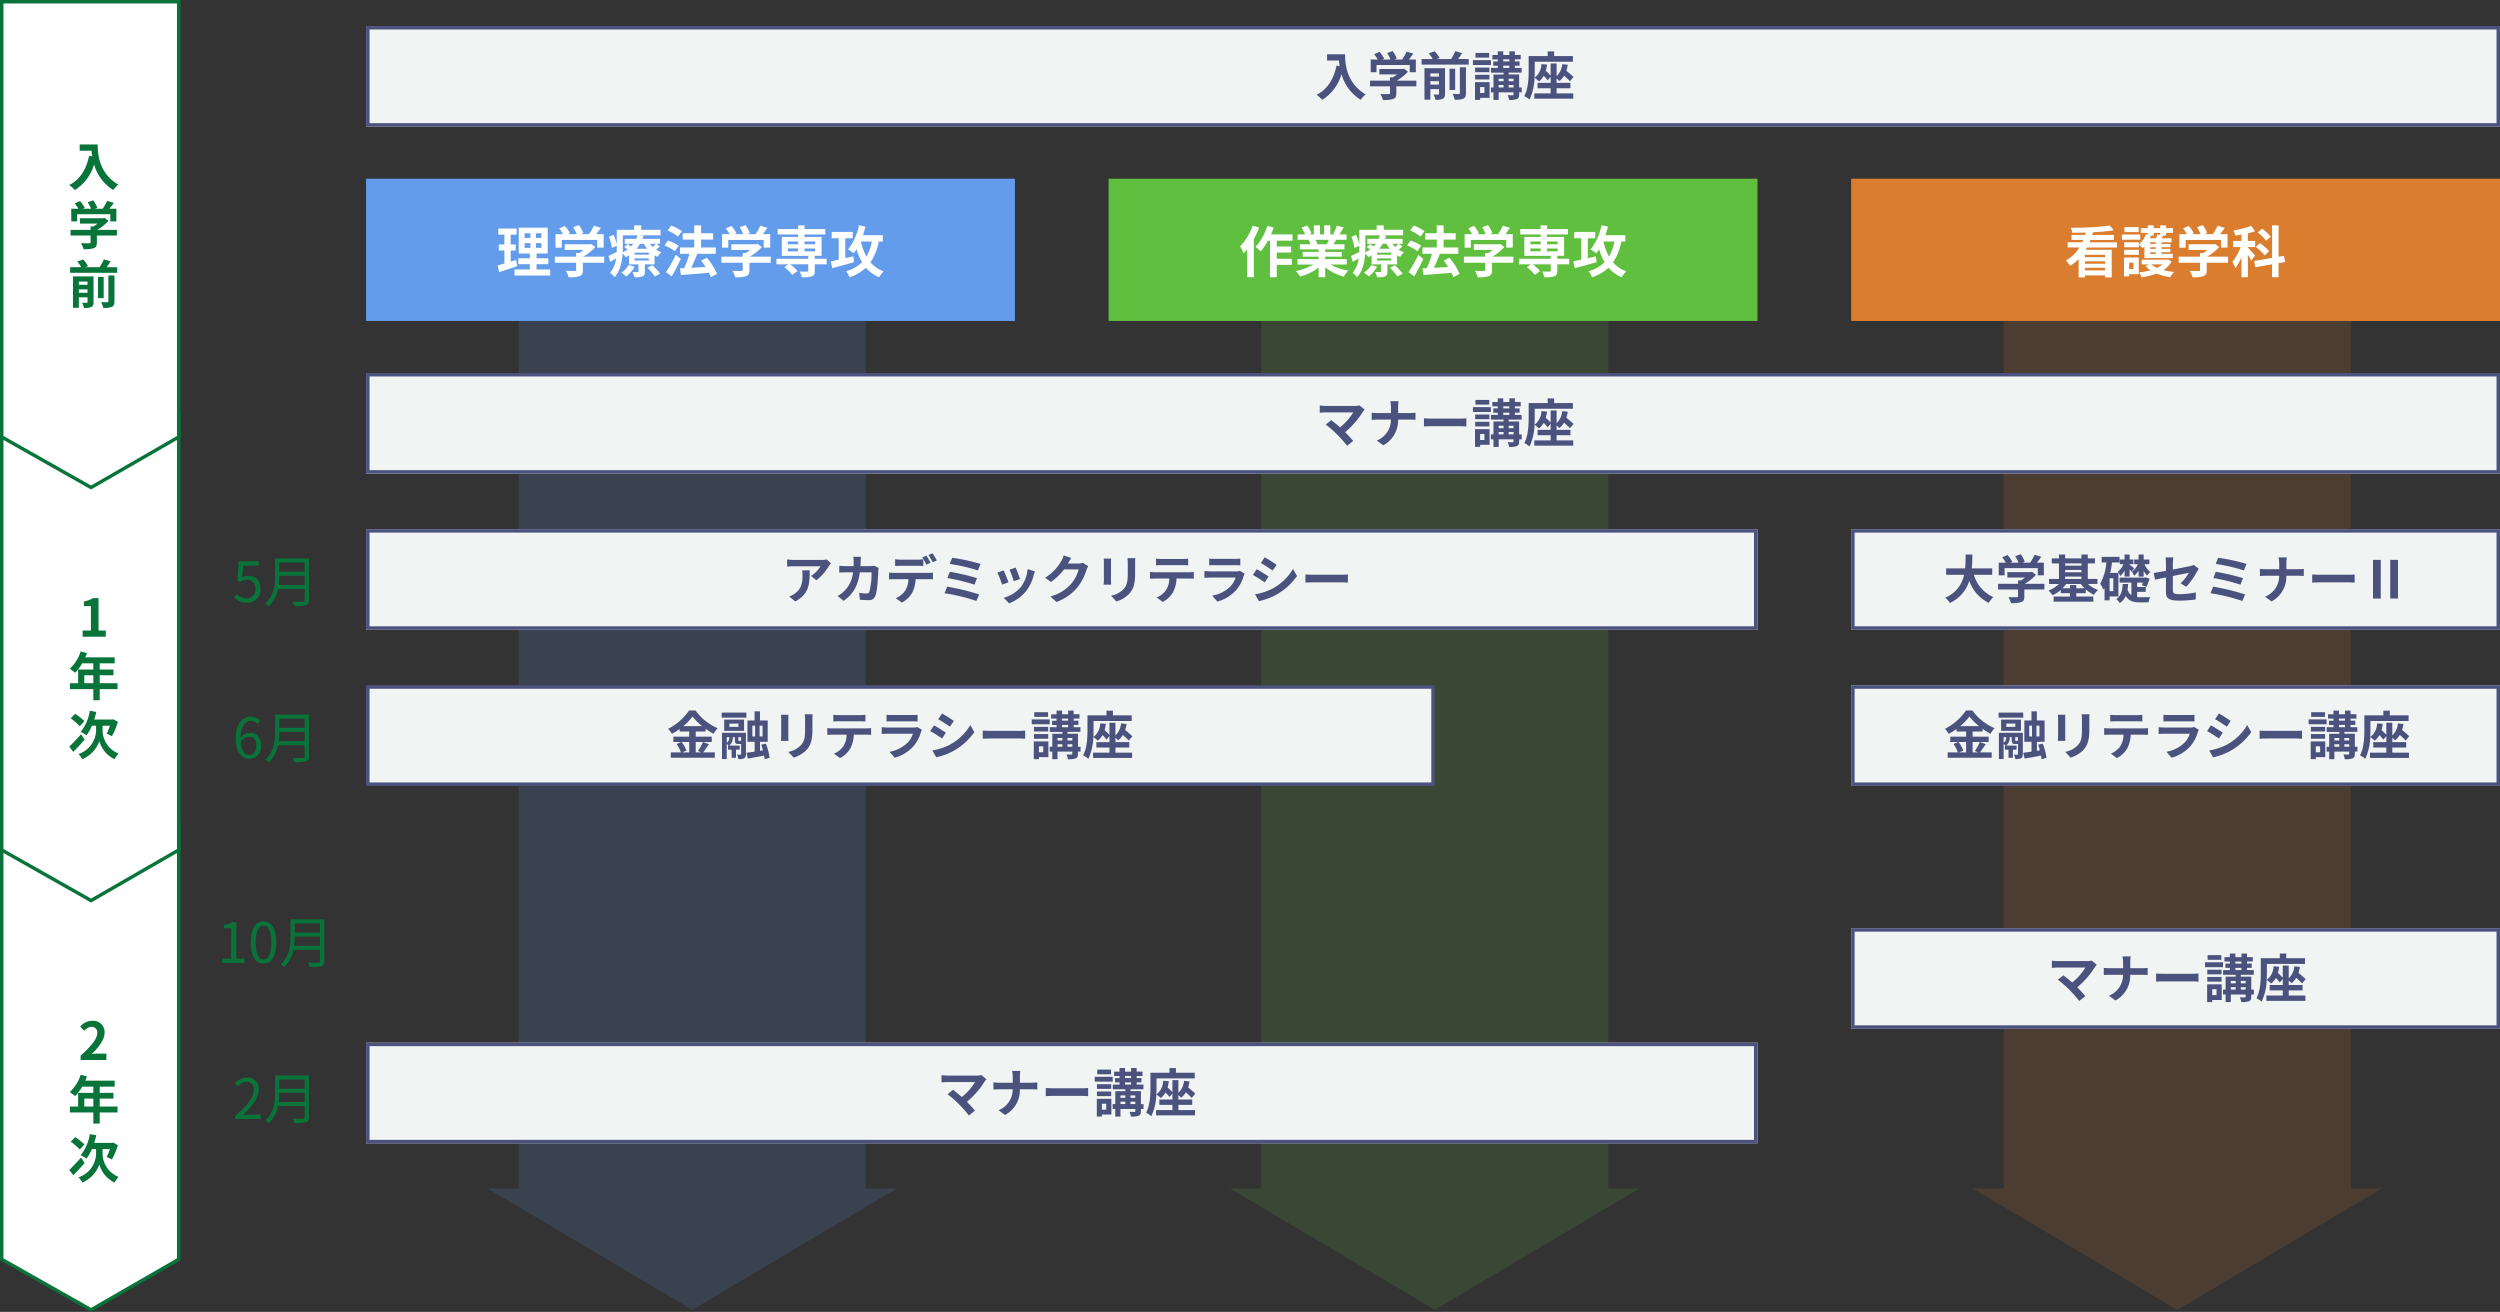 <svg xmlns="http://www.w3.org/2000/svg" width="720.5" height="378.077" viewBox="0 0 720.5 378.077">
  <rect x="0" y="0" width="720.5" height="378.077" fill="#333333" stroke="none"/>
  <g id="グループ_4972" data-name="グループ 4972" transform="translate(-839.5 -987.5)">
    <g id="グループ_3594" data-name="グループ 3594" transform="translate(6 -1)">
      <path id="パス_16023" data-name="パス 16023" d="M16253.211-6505.922v125.436l25.737,14.564,25.263-14.564v-125.436Z" transform="translate(-15419.211 7731.923)" fill="#fff" stroke="#09743a" stroke-width="1"/>
      <path id="パス_18812" data-name="パス 18812" d="M3.727,17h7.44V15.14h-2.4c-.525,0-1.26.06-1.815.12,2.025-1.98,3.69-4.14,3.69-6.15A3.256,3.256,0,0,0,7.148,5.69,4.456,4.456,0,0,0,3.622,7.37l1.2,1.2a2.9,2.9,0,0,1,2.04-1.14,1.586,1.586,0,0,1,1.665,1.8c0,1.71-1.785,3.8-4.8,6.5ZM4.8,30.4V28.12h2.6V30.4Zm9.57,0H9.24V28.12H13.2V26.455H9.24V24.67h4.305V22.945H5.07a9.576,9.576,0,0,0,.495-1.23L3.75,21.25A11.568,11.568,0,0,1,.6,26.245,13.805,13.805,0,0,1,2.145,27.4a13.48,13.48,0,0,0,2.04-2.73h3.21v1.785H3.015V30.4H.645v1.71h6.75v3.21H9.24V32.11h5.13ZM4.83,41.325a15.912,15.912,0,0,0-2.67-2.1L.87,40.53a15.8,15.8,0,0,1,2.625,2.265ZM3.855,45.12c-1.23,1.365-2.565,2.745-3.39,3.555l1.14,1.515c1.02-1,2.235-2.31,3.285-3.525Zm6.21-2.46H12.18a14.778,14.778,0,0,1-.945,2.28,14.185,14.185,0,0,1,1.515.735,21.2,21.2,0,0,0,1.725-4.125l-1.32-.765-.345.09H7.65a20.421,20.421,0,0,0,.6-2.19L6.39,38.34a12.939,12.939,0,0,1-2.64,6.09,11.447,11.447,0,0,1,1.68.975A12.442,12.442,0,0,0,6.99,42.66h1.2v1.545a7.428,7.428,0,0,1-5.055,6.6,8.29,8.29,0,0,1,1.08,1.5A8.839,8.839,0,0,0,9.135,47.1,8.234,8.234,0,0,0,13.5,52.305c.285-.465.8-1.2,1.14-1.635a7.312,7.312,0,0,1-4.575-6.48Z" transform="translate(853 1277)" fill="#09743a"/>
      <path id="パス_16022" data-name="パス 16022" d="M16253.211-6505.922v125.436l25.737,14.564,25.263-14.564v-125.436Z" transform="translate(-15419.211 7613.958)" fill="#fff" stroke="#09743a" stroke-width="1"/>
      <path id="パス_18813" data-name="パス 18813" d="M4.313,17h6.675V15.215H8.9V5.885H7.268a6.925,6.925,0,0,1-2.58.945V8.195H6.7v7.02H4.313ZM4.8,30.4V28.12h2.6V30.4Zm9.57,0H9.24V28.12H13.2V26.455H9.24V24.67h4.305V22.945H5.07a9.576,9.576,0,0,0,.495-1.23L3.75,21.25A11.568,11.568,0,0,1,.6,26.245,13.805,13.805,0,0,1,2.145,27.4a13.48,13.48,0,0,0,2.04-2.73h3.21v1.785H3.015V30.4H.645v1.71h6.75v3.21H9.24V32.11h5.13ZM4.83,41.325a15.912,15.912,0,0,0-2.67-2.1L.87,40.53a15.8,15.8,0,0,1,2.625,2.265ZM3.855,45.12c-1.23,1.365-2.565,2.745-3.39,3.555l1.14,1.515c1.02-1,2.235-2.31,3.285-3.525Zm6.21-2.46H12.18a14.778,14.778,0,0,1-.945,2.28,14.185,14.185,0,0,1,1.515.735,21.2,21.2,0,0,0,1.725-4.125l-1.32-.765-.345.09H7.65a20.421,20.421,0,0,0,.6-2.19L6.39,38.34a12.939,12.939,0,0,1-2.64,6.09,11.447,11.447,0,0,1,1.68.975A12.442,12.442,0,0,0,6.99,42.66h1.2v1.545a7.428,7.428,0,0,1-5.055,6.6,8.29,8.29,0,0,1,1.08,1.5A8.839,8.839,0,0,0,9.135,47.1,8.234,8.234,0,0,0,13.5,52.305c.285-.465.8-1.2,1.14-1.635a7.312,7.312,0,0,1-4.575-6.48Z" transform="translate(853 1155)" fill="#09743a"/>
      <path id="パス_16021" data-name="パス 16021" d="M16253.211-6505.922v125.436l25.737,14.564,25.263-14.564v-125.436Z" transform="translate(-15419.211 7494.922)" fill="#fff" stroke="#09743a" stroke-width="1"/>
      <path id="パス_18814" data-name="パス 18814" d="M3.465,5.135V6.95h3.42c.045.51.105,1.05.21,1.62L6.18,8.4C5.355,12.35,3.57,15.245.45,16.82a14.247,14.247,0,0,1,1.635,1.455,12.98,12.98,0,0,0,5.535-7.41,12.674,12.674,0,0,0,5.52,7.4,9.6,9.6,0,0,1,1.44-1.56C9.06,13.445,8.655,7.97,8.655,5.135Zm-.75,20.1h9.57v2.07H14.04V23.665H12.045c.4-.525.855-1.125,1.26-1.695l-1.935-.585a12.539,12.539,0,0,1-1.29,2.28H7.815l.72-.285a8.8,8.8,0,0,0-1.17-2.16l-1.575.57a10.467,10.467,0,0,1,.945,1.875H4.38l.54-.255a8.175,8.175,0,0,0-1.365-1.965L2.04,22.12a12.618,12.618,0,0,1,1.035,1.545H1.035V27.31h1.68ZM14.19,29.755H8.52a14.528,14.528,0,0,0,3.255-2.58l-1.125-.87-.39.09H3.525V27.94H8.61a10.147,10.147,0,0,1-1.155.825H6.6v.99H.84V31.39H6.6v1.95c0,.21-.075.27-.39.27s-1.41.015-2.37-.03a7.963,7.963,0,0,1,.735,1.74,9.094,9.094,0,0,0,2.91-.285c.735-.255.93-.72.93-1.65V31.39H14.19ZM3.225,47.88V46.9h2.5v.975Zm2.5-3.225v.93h-2.5v-.93Zm1.725-1.5H1.53v9.06h1.7v-3.03h2.5V50.52c0,.18-.06.24-.24.24-.2.015-.8.015-1.35-.015a6.169,6.169,0,0,1,.57,1.515A4.7,4.7,0,0,0,6.8,51.975c.51-.255.66-.675.66-1.44ZM11.73,50.31c0,.21-.075.27-.315.27-.255.015-1.035.015-1.8-.015a6.255,6.255,0,0,1,.645,1.68,5.886,5.886,0,0,0,2.46-.3c.6-.285.765-.72.765-1.6V42.885H11.73Zm-1.35-7.005H8.745v6.12H10.38Zm.855-2.79c.375-.525.78-1.11,1.14-1.695l-1.935-.57a16.816,16.816,0,0,1-1.23,2.265H5.04l.825-.285A8.288,8.288,0,0,0,4.47,38.28l-1.7.585A10.059,10.059,0,0,1,3.9,40.515H.7v1.6H14.28v-1.6Z" transform="translate(853 1025)" fill="#09743a"/>
    </g>
    <g id="グループ_3595" data-name="グループ 3595" transform="translate(-364 614)">
      <rect id="長方形_2503" data-name="長方形 2503" width="100" height="253" transform="translate(1781 463)" fill="#db7d2e" opacity="0.15"/>
      <path id="多角形_4" data-name="多角形 4" d="M59,0l59,35H0Z" transform="translate(1890 751.001) rotate(180)" fill="#db7d2e" opacity="0.15"/>
    </g>
    <g id="グループ_3597" data-name="グループ 3597" transform="translate(-362 614)">
      <rect id="長方形_2503-2" data-name="長方形 2503" width="100" height="253" transform="translate(1351 463)" fill="#629ceb" opacity="0.15"/>
      <path id="多角形_4-2" data-name="多角形 4" d="M59,0l59,35H0Z" transform="translate(1460 751.001) rotate(180)" fill="#629ceb" opacity="0.15"/>
    </g>
    <g id="グループ_3596" data-name="グループ 3596" transform="translate(-353 614)">
      <rect id="長方形_2503-3" data-name="長方形 2503" width="100" height="253" transform="translate(1556 463)" fill="#61bf3f" opacity="0.15"/>
      <path id="多角形_4-3" data-name="多角形 4" d="M59,0l59,35H0Z" transform="translate(1665 751.001) rotate(180)" fill="#61bf3f" opacity="0.15"/>
    </g>
    <g id="グループ_3599" data-name="グループ 3599" transform="translate(-358 531)">
      <rect id="長方形_2500" data-name="長方形 2500" width="187" height="41" transform="translate(1303 508)" fill="#629ceb"/>
      <path id="パス_18804" data-name="パス 18804" d="M43.244,15.4c-.512.176-1.04.336-1.568.5V12.7h1.44V10.952h-1.44V8.136h1.712V6.36h-5.28V8.136h1.76v2.816H38.252V12.7h1.616v3.76c-.736.208-1.392.384-1.952.528l.432,1.936c1.536-.5,3.456-1.1,5.216-1.728Zm2.464-4.832h1.648v1.376H45.708Zm0-2.832h1.648V9.08H45.708ZM50.54,9.08H48.956V7.736H50.54Zm0,2.864H48.956V10.568H50.54Zm-1.408,6.224v-1.52h3.392V14.936H49.132V13.56h3.216V6.12H44v7.44h3.2v1.376H43.884v1.712H47.2v1.52H42.78V19.9H53.068V18.168ZM56.4,9.656H66.6v2.208h1.872V7.976H66.348c.432-.56.912-1.2,1.344-1.808l-2.064-.624a13.375,13.375,0,0,1-1.376,2.432H61.836l.768-.3a9.382,9.382,0,0,0-1.248-2.3l-1.68.608a11.165,11.165,0,0,1,1.008,2H58.172l.576-.272a8.72,8.72,0,0,0-1.456-2.1l-1.616.72a13.459,13.459,0,0,1,1.1,1.648H54.6v3.888H56.4Zm12.24,4.816H62.588A15.5,15.5,0,0,0,66.06,11.72l-1.2-.928-.416.1H57.26v1.648h5.424a10.823,10.823,0,0,1-1.232.88H60.54v1.056H54.4v1.744H60.54V18.3c0,.224-.08.288-.416.288-.32.016-1.5.016-2.528-.032a8.494,8.494,0,0,1,.784,1.856,9.7,9.7,0,0,0,3.1-.3c.784-.272.992-.768.992-1.76V16.216h6.16Zm7.056,2.416a6.47,6.47,0,0,1-2.128,2.192,8.889,8.889,0,0,1,1.424,1.1A9.632,9.632,0,0,0,77.4,17.368Zm5.36.768a14.7,14.7,0,0,1,2.16,2.528l1.536-.8a16.455,16.455,0,0,0-2.256-2.448Zm.432-3.76H77.372V13.32h4.112Zm0,1.68H77.372v-.608h4.112ZM74,8.328H78.22a8.519,8.519,0,0,1-.368,1.008h-3.3V10.76H77.02a9.317,9.317,0,0,1-.656.768c-.336-.24-.7-.5-1.008-.688l-.96.848c.3.208.64.464.96.72a9.7,9.7,0,0,1-1.392.832c.016-.48.032-.944.032-1.376ZM80.06,10.76a9.257,9.257,0,0,0,.96,1.424H77.964a9.583,9.583,0,0,0,1.008-1.424Zm3.5,0c-.24.256-.608.608-.96.912a7.39,7.39,0,0,1-.832-.912Zm.08,0h1.088V9.336H79.66c.128-.288.224-.576.32-.864l-1.12-.144h6.016v-1.6h-5.6V5.464H77.26V6.728H72.252v4.288a12.613,12.613,0,0,0-.912-2.832l-1.36.56a13.657,13.657,0,0,1,.864,3.216l1.408-.64v.544c0,.4,0,.816-.016,1.248-.912.448-1.776.88-2.4,1.152l.544,1.712c.544-.32,1.1-.656,1.68-.992a7.983,7.983,0,0,1-1.744,4.144,7.417,7.417,0,0,1,1.312,1.248c1.616-1.776,2.16-4.464,2.32-6.8a4.411,4.411,0,0,1,.88,1.056c.336-.176.656-.368.96-.56V16.7h2.72V18.68c0,.16-.064.224-.24.224-.208,0-.88,0-1.472-.016a7.891,7.891,0,0,1,.592,1.52,6.02,6.02,0,0,0,2.24-.24c.576-.256.72-.64.72-1.424V16.7h2.8V14.072a6.439,6.439,0,0,0,.864.464,5.808,5.808,0,0,1,1.1-1.328,7.139,7.139,0,0,1-1.52-.768,9.665,9.665,0,0,0,1.088-.912ZM91.02,7.128A14.043,14.043,0,0,0,87.964,5.5L86.908,6.92A12.2,12.2,0,0,1,89.9,8.68ZM90.076,11.3a12.892,12.892,0,0,0-3.088-1.488l-.976,1.44A12.326,12.326,0,0,1,89.02,12.9Zm-.8,2.624a47.816,47.816,0,0,1-2.832,5.024l1.648,1.216c.9-1.536,1.824-3.36,2.608-5.024Zm11.888,5.488A18.616,18.616,0,0,0,98.2,14.76l-1.632.864c.432.56.88,1.184,1.28,1.824-1.408.08-2.832.16-4.112.224.576-1.2,1.216-2.672,1.728-4.016L95.4,13.64h5.376V11.816H96.556V9.56h3.472V7.736H96.556V5.464H94.572V7.736H91.26V9.56h3.312v2.256H90.46V13.64H93.2a28.99,28.99,0,0,1-1.52,4.144l-1.2.048.256,1.92c2.16-.16,5.184-.368,8.08-.624a8.836,8.836,0,0,1,.544,1.264Zm3.232-9.76H114.6v2.208h1.872V7.976h-2.128c.432-.56.912-1.2,1.344-1.808l-2.064-.624a13.375,13.375,0,0,1-1.376,2.432h-2.416l.768-.3a9.382,9.382,0,0,0-1.248-2.3l-1.68.608a11.165,11.165,0,0,1,1.008,2h-2.512l.576-.272a8.72,8.72,0,0,0-1.456-2.1l-1.616.72a13.46,13.46,0,0,1,1.1,1.648H102.6v3.888H104.4Zm12.24,4.816h-6.048a15.5,15.5,0,0,0,3.472-2.752l-1.2-.928-.416.1H105.26v1.648h5.424a10.824,10.824,0,0,1-1.232.88h-.912v1.056H102.4v1.744h6.144V18.3c0,.224-.08.288-.416.288-.32.016-1.5.016-2.528-.032a8.494,8.494,0,0,1,.784,1.856,9.7,9.7,0,0,0,3.1-.3c.784-.272.992-.768.992-1.76V16.216h6.16Zm4.928-2.352h2.944v.816h-2.944Zm0-2.032h2.944V10.9h-2.944Zm7.856,0V10.9h-3.056v-.816Zm0,2.848h-3.056V12.12h3.056Zm3.328,2.144h-3.44v-.848h1.968V8.792h-4.912v-.72h6V6.52h-6V5.464h-1.856V6.52h-5.872V8.072h5.872v.72h-4.7v5.44h7.632v.848h-9.168v1.6h3.424l-1.152.816a11.742,11.742,0,0,1,2.288,2.24l1.52-1.12a11,11,0,0,0-2.112-1.936h5.2v1.808c0,.208-.1.272-.352.288-.272,0-1.28,0-2.128-.032a6.469,6.469,0,0,1,.592,1.664,9.411,9.411,0,0,0,2.9-.256c.672-.256.864-.688.864-1.6V16.68h3.44Zm7.68-.7-2.32.528V9.16h2.144V7.336h-6.064V9.16h2.032v6.16c-.864.192-1.664.368-2.3.5l.448,1.968c1.76-.48,4.1-1.12,6.256-1.712Zm5.328-4.272a13.064,13.064,0,0,1-1.552,4.32,15.886,15.886,0,0,1-1.584-4.32Zm3.168,0V8.28H143.2c.272-.8.512-1.648.72-2.48l-1.872-.384a16.081,16.081,0,0,1-3.152,6.976,10.187,10.187,0,0,1,1.632,1.136,12.871,12.871,0,0,0,.816-1.184,17.564,17.564,0,0,0,1.6,3.728,10.552,10.552,0,0,1-4.608,2.592,8.06,8.06,0,0,1,1.008,1.744,12.824,12.824,0,0,0,4.72-2.752,10.037,10.037,0,0,0,3.808,2.752A8.231,8.231,0,0,1,149.18,18.7a9.083,9.083,0,0,1-3.808-2.592,15.413,15.413,0,0,0,2.384-6Z" transform="translate(1303 516)" fill="#fff"/>
    </g>
    <g id="グループ_3600" data-name="グループ 3600" transform="translate(-144 531)">
      <rect id="長方形_2500-2" data-name="長方形 2500" width="187" height="41" transform="translate(1303 508)" fill="#61bf3f"/>
      <path id="パス_18803" data-name="パス 18803" d="M41.532,5.512A16.645,16.645,0,0,1,37.884,11.5a13,13,0,0,1,1.056,2.032c.32-.352.656-.752.992-1.152v8h1.92V9.416a24.924,24.924,0,0,0,1.536-3.328ZM53,9.864V8.056H46.8a18.911,18.911,0,0,0,.784-1.984l-1.84-.464a15.884,15.884,0,0,1-3.392,6.032A12.941,12.941,0,0,1,43.8,12.968a17.766,17.766,0,0,0,2.1-3.1h.608V20.392H48.46V16.84h4.352V15.08H48.46V13.272H52.6V11.544H48.46V9.864Zm10.464-.256c-.176.432-.368.9-.56,1.28H59.916l.272-.048a8.6,8.6,0,0,0-.544-1.232Zm5.168,7.136V15.176H62.412v-.7h4.8V13.1h-4.8v-.72h5.552V10.888H64.828c.24-.384.5-.816.752-1.28h3.008V8.056h-2.08c.368-.56.8-1.28,1.248-2.016l-2-.48a12.888,12.888,0,0,1-1.008,2.32l.576.176H63.9V5.448H62.108V8.056H60.924V5.448H59.148V8.056H57.692l.784-.288A12.107,12.107,0,0,0,57.26,5.512l-1.632.56a14.342,14.342,0,0,1,.992,1.984H54.476V9.608H57.82l-.192.032a7.19,7.19,0,0,1,.544,1.248h-3.04v1.488H60.54v.72H55.932v1.376H60.54v.7H54.428v1.568H59.02a16.81,16.81,0,0,1-5.056,1.872A8.875,8.875,0,0,1,55.18,20.2a15.177,15.177,0,0,0,5.36-2.592v2.784h1.872v-2.88a13.657,13.657,0,0,0,5.376,2.7,8.95,8.95,0,0,1,1.28-1.728A14.294,14.294,0,0,1,64,16.744Zm7.056.144a6.47,6.47,0,0,1-2.128,2.192,8.889,8.889,0,0,1,1.424,1.1A9.632,9.632,0,0,0,77.4,17.368Zm5.36.768a14.7,14.7,0,0,1,2.16,2.528l1.536-.8a16.455,16.455,0,0,0-2.256-2.448Zm.432-3.76H77.372V13.32h4.112Zm0,1.68H77.372v-.608h4.112ZM74,8.328H78.22a8.519,8.519,0,0,1-.368,1.008h-3.3V10.76H77.02a9.317,9.317,0,0,1-.656.768c-.336-.24-.7-.5-1.008-.688l-.96.848c.3.208.64.464.96.72a9.7,9.7,0,0,1-1.392.832c.016-.48.032-.944.032-1.376ZM80.06,10.76a9.257,9.257,0,0,0,.96,1.424H77.964a9.583,9.583,0,0,0,1.008-1.424Zm3.5,0c-.24.256-.608.608-.96.912a7.39,7.39,0,0,1-.832-.912Zm.08,0h1.088V9.336H79.66c.128-.288.224-.576.32-.864l-1.12-.144h6.016v-1.6h-5.6V5.464H77.26V6.728H72.252v4.288a12.613,12.613,0,0,0-.912-2.832l-1.36.56a13.657,13.657,0,0,1,.864,3.216l1.408-.64v.544c0,.4,0,.816-.016,1.248-.912.448-1.776.88-2.4,1.152l.544,1.712c.544-.32,1.1-.656,1.68-.992a7.983,7.983,0,0,1-1.744,4.144,7.417,7.417,0,0,1,1.312,1.248c1.616-1.776,2.16-4.464,2.32-6.8a4.411,4.411,0,0,1,.88,1.056c.336-.176.656-.368.96-.56V16.7h2.72V18.68c0,.16-.064.224-.24.224-.208,0-.88,0-1.472-.016a7.891,7.891,0,0,1,.592,1.52,6.02,6.02,0,0,0,2.24-.24c.576-.256.72-.64.72-1.424V16.7h2.8V14.072a6.439,6.439,0,0,0,.864.464,5.808,5.808,0,0,1,1.1-1.328,7.139,7.139,0,0,1-1.52-.768,9.665,9.665,0,0,0,1.088-.912ZM91.02,7.128A14.043,14.043,0,0,0,87.964,5.5L86.908,6.92A12.2,12.2,0,0,1,89.9,8.68ZM90.076,11.3a12.892,12.892,0,0,0-3.088-1.488l-.976,1.44A12.326,12.326,0,0,1,89.02,12.9Zm-.8,2.624a47.816,47.816,0,0,1-2.832,5.024l1.648,1.216c.9-1.536,1.824-3.36,2.608-5.024Zm11.888,5.488A18.616,18.616,0,0,0,98.2,14.76l-1.632.864c.432.56.88,1.184,1.28,1.824-1.408.08-2.832.16-4.112.224.576-1.2,1.216-2.672,1.728-4.016L95.4,13.64h5.376V11.816H96.556V9.56h3.472V7.736H96.556V5.464H94.572V7.736H91.26V9.56h3.312v2.256H90.46V13.64H93.2a28.99,28.99,0,0,1-1.52,4.144l-1.2.048.256,1.92c2.16-.16,5.184-.368,8.08-.624a8.836,8.836,0,0,1,.544,1.264Zm3.232-9.76H114.6v2.208h1.872V7.976h-2.128c.432-.56.912-1.2,1.344-1.808l-2.064-.624a13.375,13.375,0,0,1-1.376,2.432h-2.416l.768-.3a9.382,9.382,0,0,0-1.248-2.3l-1.68.608a11.165,11.165,0,0,1,1.008,2h-2.512l.576-.272a8.72,8.72,0,0,0-1.456-2.1l-1.616.72a13.46,13.46,0,0,1,1.1,1.648H102.6v3.888H104.4Zm12.24,4.816h-6.048a15.5,15.5,0,0,0,3.472-2.752l-1.2-.928-.416.1H105.26v1.648h5.424a10.824,10.824,0,0,1-1.232.88h-.912v1.056H102.4v1.744h6.144V18.3c0,.224-.08.288-.416.288-.32.016-1.5.016-2.528-.032a8.494,8.494,0,0,1,.784,1.856,9.7,9.7,0,0,0,3.1-.3c.784-.272.992-.768.992-1.76V16.216h6.16Zm4.928-2.352h2.944v.816h-2.944Zm0-2.032h2.944V10.9h-2.944Zm7.856,0V10.9h-3.056v-.816Zm0,2.848h-3.056V12.12h3.056Zm3.328,2.144h-3.44v-.848h1.968V8.792h-4.912v-.72h6V6.52h-6V5.464h-1.856V6.52h-5.872V8.072h5.872v.72h-4.7v5.44h7.632v.848h-9.168v1.6h3.424l-1.152.816a11.742,11.742,0,0,1,2.288,2.24l1.52-1.12a11,11,0,0,0-2.112-1.936h5.2v1.808c0,.208-.1.272-.352.288-.272,0-1.28,0-2.128-.032a6.469,6.469,0,0,1,.592,1.664,9.411,9.411,0,0,0,2.9-.256c.672-.256.864-.688.864-1.6V16.68h3.44Zm7.68-.7-2.32.528V9.16h2.144V7.336h-6.064V9.16h2.032v6.16c-.864.192-1.664.368-2.3.5l.448,1.968c1.76-.48,4.1-1.12,6.256-1.712Zm5.328-4.272a13.064,13.064,0,0,1-1.552,4.32,15.886,15.886,0,0,1-1.584-4.32Zm3.168,0V8.28H143.2c.272-.8.512-1.648.72-2.48l-1.872-.384a16.081,16.081,0,0,1-3.152,6.976,10.187,10.187,0,0,1,1.632,1.136,12.871,12.871,0,0,0,.816-1.184,17.564,17.564,0,0,0,1.6,3.728,10.552,10.552,0,0,1-4.608,2.592,8.06,8.06,0,0,1,1.008,1.744,12.824,12.824,0,0,0,4.72-2.752,10.037,10.037,0,0,0,3.808,2.752A8.231,8.231,0,0,1,149.18,18.7a9.083,9.083,0,0,1-3.808-2.592,15.413,15.413,0,0,0,2.384-6Z" transform="translate(1303 516)" fill="#fff"/>
    </g>
    <g id="グループ_3601" data-name="グループ 3601" transform="translate(70 531)">
      <path id="パス_16024" data-name="パス 16024" d="M0,0H187V41H0Z" transform="translate(1303 508)" fill="#db7d2e"/>
      <path id="パス_18802" data-name="パス 18802" d="M73.18,14.616H67.388v-.688H73.18Zm-5.792,3.808v-.736H73.18v.736ZM73.18,16.5H67.388v-.7H73.18ZM76.6,11.832v-1.5h-7.92c.1-.224.192-.464.272-.688H75.74V8.2H69.468c.08-.256.16-.512.224-.768a53.941,53.941,0,0,0,5.984-.576L74.556,5.5a81.029,81.029,0,0,1-11.216.64,4.891,4.891,0,0,1,.352,1.424c1.248.016,2.576,0,3.9-.048-.048.24-.112.464-.176.688h-3.9V9.64h3.392c-.1.224-.192.464-.3.688H62.4v1.5H65.8a10.662,10.662,0,0,1-3.9,3.728A11.029,11.029,0,0,1,63.1,17.1a12.245,12.245,0,0,0,2.464-1.92V20.44h1.824v-.576H73.18v.576H75.1V12.488H67.612c.128-.224.256-.432.368-.656Zm6.272-5.888h-4.1v1.44h4.1Zm.432,2.144h-5.28v1.5h5.28ZM81.372,16.2v1.84H80.108V16.2Zm1.52-1.488H78.636v5.456h1.472v-.64h2.784Zm-4.208-.784h4.24V12.5h-4.24ZM87.2,8.376V7.608h1.872V8.2l-.832-.128a7.648,7.648,0,0,1-.4,1.088H86.108c.128-.256.24-.512.352-.768L86.4,8.376Zm.592,2.432H86.172v-.48h1.616Zm0,1.424H86.172v-.48h1.616Zm0,1.44H86.172v-.48h1.616Zm-3.28,1.2H92.7v-1.2H89.436v-.48H92v-.96h-2.56v-.48H92v-.944h-2.56v-.48h2.9V9.16H89.516c.144-.24.288-.512.432-.784h.816V7.608h1.984V6.248H90.764v-.8h-1.7v.8H87.2v-.8H85.5v.8h-2v1.36h2v.528l-.528-.144a7.877,7.877,0,0,1-2.048,2.96v-.64h-4.24v1.456h4.24v-.7a11.905,11.905,0,0,1,1.12.928c.16-.144.3-.3.464-.48Zm5.2,1.824A6.948,6.948,0,0,1,88.14,17.7,6.442,6.442,0,0,1,86.508,16.7Zm1.568-1.424-.3.064H83.724V16.7h2.192l-1.1.416a7.627,7.627,0,0,0,1.472,1.28A19.2,19.2,0,0,1,82.956,19a5.77,5.77,0,0,1,.752,1.424,19.772,19.772,0,0,0,4.336-1.088,15.606,15.606,0,0,0,3.936,1.04,6.467,6.467,0,0,1,1.072-1.5A17.618,17.618,0,0,1,90,18.344a6.984,6.984,0,0,0,2.368-2.512ZM96.4,9.656H106.6v2.208h1.872V7.976h-2.128c.432-.56.912-1.2,1.344-1.808l-2.064-.624a13.375,13.375,0,0,1-1.376,2.432h-2.416l.768-.3a9.382,9.382,0,0,0-1.248-2.3l-1.68.608a11.165,11.165,0,0,1,1.008,2H98.172l.576-.272a8.72,8.72,0,0,0-1.456-2.1l-1.616.72a13.46,13.46,0,0,1,1.1,1.648H94.6v3.888H96.4Zm12.24,4.816h-6.048a15.5,15.5,0,0,0,3.472-2.752l-1.2-.928-.416.1H97.26v1.648h5.424a10.824,10.824,0,0,1-1.232.88h-.912v1.056H94.4v1.744h6.144V18.3c0,.224-.08.288-.416.288-.32.016-1.5.016-2.528-.032a8.494,8.494,0,0,1,.784,1.856,9.7,9.7,0,0,0,3.1-.3c.784-.272.992-.768.992-1.76V16.216h6.16Zm12.272-5.76a12.775,12.775,0,0,0-2.464-2.3L117.2,7.5a12,12,0,0,1,2.384,2.4ZM120.46,12.9a14.1,14.1,0,0,0-2.624-2.32l-1.216,1.088a14.413,14.413,0,0,1,2.544,2.448Zm-4.048,1.248c-.3-.368-1.616-1.872-2.08-2.32V11.7h2.112V9.928h-2.112V7.736a14.267,14.267,0,0,0,2.064-.592l-1.072-1.552A25.412,25.412,0,0,1,110.172,6.9a5.756,5.756,0,0,1,.512,1.472c.592-.064,1.184-.16,1.808-.256V9.928h-2.416V11.7h2.16a15.007,15.007,0,0,1-2.368,4.288,10.5,10.5,0,0,1,.88,1.808,14.891,14.891,0,0,0,1.744-3.168v5.76h1.84V13.9a17.334,17.334,0,0,1,.96,1.76Zm8.656,1.856-.3-1.776-1.584.272V5.448h-1.872v9.376l-5.136.88.3,1.808,4.832-.832v3.7h1.872V16.344Z" transform="translate(1303 516)" fill="#fff"/>
    </g>
    <g id="グループ_3598" data-name="グループ 3598" transform="translate(-195)">
      <g id="長方形_2527" data-name="長方形 2527" transform="translate(1140 995)" fill="#f0f4f3" stroke="#4c527e" stroke-width="1">
        <rect width="615" height="29" stroke="none"/>
        <rect x="0.5" y="0.5" width="614" height="28" fill="none"/>
      </g>
      <path id="パス_18801" data-name="パス 18801" d="M-34.035-11.865v1.815h3.42c.045.51.1,1.05.21,1.62L-31.32-8.6c-.825,3.945-2.61,6.84-5.73,8.415a14.247,14.247,0,0,1,1.635,1.455,12.98,12.98,0,0,0,5.535-7.41,12.674,12.674,0,0,0,5.52,7.4A9.6,9.6,0,0,1-22.92-.3c-5.52-3.255-5.925-8.73-5.925-11.565Zm14.25,3.1h9.57v2.07H-8.46v-3.645h-1.995c.4-.525.855-1.125,1.26-1.695l-1.935-.585a12.539,12.539,0,0,1-1.29,2.28h-2.265l.72-.285a8.8,8.8,0,0,0-1.17-2.16l-1.575.57a10.467,10.467,0,0,1,.945,1.875H-18.12l.54-.255a8.175,8.175,0,0,0-1.365-1.965l-1.515.675a12.619,12.619,0,0,1,1.035,1.545h-2.04V-6.69h1.68ZM-8.31-4.245h-5.67a14.528,14.528,0,0,0,3.255-2.58L-11.85-7.7l-.39.09h-6.735V-6.06h5.085a10.147,10.147,0,0,1-1.155.825H-15.9v.99h-5.76V-2.61h5.76V-.66c0,.21-.075.27-.39.27-.3.015-1.41.015-2.37-.03a7.963,7.963,0,0,1,.735,1.74,9.094,9.094,0,0,0,2.91-.285c.735-.255.93-.72.93-1.65V-2.61H-8.31ZM-4.275-3.12V-4.1h2.5v.975Zm2.5-3.225v.93h-2.5v-.93Zm1.725-1.5H-5.97v9.06h1.7v-3.03h2.5V-.48c0,.18-.06.24-.24.24-.2.015-.8.015-1.35-.015A6.169,6.169,0,0,1-2.79,1.26,4.7,4.7,0,0,0-.7.975C-.2.72-.045.3-.045-.465ZM4.23-.69c0,.21-.075.27-.315.27-.255.015-1.035.015-1.8-.015a6.255,6.255,0,0,1,.645,1.68,5.886,5.886,0,0,0,2.46-.3c.6-.285.765-.72.765-1.6V-8.115H4.23ZM2.88-7.7H1.245v6.12H2.88Zm.855-2.79c.375-.525.78-1.11,1.14-1.695L2.94-12.75a16.816,16.816,0,0,1-1.23,2.265H-2.46l.825-.285A8.288,8.288,0,0,0-3.03-12.72l-1.7.585A10.059,10.059,0,0,1-3.6-10.485H-6.8v1.6H6.78v-1.6ZM12.7-12.24H8.73v1.35H12.7Zm.48,2.07H7.995v1.41h5.19ZM12.75-8.025H8.64V-6.69h4.11ZM8.64-4.59h4.11V-5.94H8.64Zm2.67,2.175V-.7H10.065v-1.71ZM12.8-3.825H8.6V1.29h1.47V.7H12.8ZM18.3-2.3V-3h1.4v.7ZM15.42-3h1.41v.7H15.42Zm1.41-1.8v.7H15.42v-.7Zm2.865,0v.7H18.3v-.7ZM16.74-8.565h1.74v.645H16.74Zm0-1.83h1.74v.6H16.74Zm5.325,8.1h-.75V-6.03H18.3v-.54h3.735V-7.92h-1.95v-.645H21.45V-9.8H20.085v-.6h1.68v-1.26h-1.68V-12.7h-1.6v1.05H16.74V-12.7H15.15v1.05H13.59v1.26h1.56v.6H13.86v1.23h1.29v.645H13.2v1.35h3.63v.54H13.92V-2.3h-.75v1.41h.75V1.3h1.5V-.885h4.275v.6c0,.18-.06.225-.255.24-.18,0-.84,0-1.425-.03A5.022,5.022,0,0,1,18.42,1.3a5.953,5.953,0,0,0,2.235-.24c.51-.225.66-.585.66-1.335V-.885h.75Zm10.05.225H36.1V-3.615h-3.99v-1.26a6.7,6.7,0,0,1,.8.735,5.572,5.572,0,0,0,1.35-1.545,20.57,20.57,0,0,1,1.7,1.6L36.99-5.31a26.23,26.23,0,0,0-2.07-1.8,9.686,9.686,0,0,0,.405-1.725l-1.59-.18a5.429,5.429,0,0,1-1.62,3.465V-9.21H30.39v3.495a17.438,17.438,0,0,0-1.4-1.38,10.327,10.327,0,0,0,.36-1.8l-1.62-.12a5.022,5.022,0,0,1-1.98,3.93c.045-.795.06-1.53.06-2.175V-9.7H36.81V-11.34H31.4v-1.35h-1.86v1.35H24.06v4.065c0,2.19-.09,5.325-1.26,7.47a6.944,6.944,0,0,1,1.515.99,16.03,16.03,0,0,0,1.44-6.27,10.069,10.069,0,0,1,1.29,1.05A5.618,5.618,0,0,0,28.4-5.64a11.154,11.154,0,0,1,1.14,1.3l.855-1.02v1.74H26.625V-2.07H30.39V-.585H25.68V.945H36.915V-.585h-4.8Z" transform="translate(1451 1015)" fill="#4c527e"/>
    </g>
    <g id="グループ_4969" data-name="グループ 4969" transform="translate(-195 100)">
      <g id="長方形_2527-2" data-name="長方形 2527" transform="translate(1140 995)" fill="#f0f4f3" stroke="#4c527e" stroke-width="1">
        <rect width="615" height="29" stroke="none"/>
        <rect x="0.5" y="0.5" width="614" height="28" fill="none"/>
      </g>
      <path id="パス_18805" data-name="パス 18805" d="M-23.2-9.45l-1.5-1.23a4.845,4.845,0,0,1-1.4.165h-8.325a14.4,14.4,0,0,1-1.725-.135v2.1c.315-.03,1.125-.105,1.725-.105h7.935a16.648,16.648,0,0,1-3.81,4.32c-.945-.825-1.935-1.635-2.535-2.085l-1.59,1.275a31.907,31.907,0,0,1,3.3,2.88A39.087,39.087,0,0,1-28.26.975L-26.505-.42c-.585-.7-1.47-1.68-2.325-2.535A24.991,24.991,0,0,0-23.715-8.82,5.229,5.229,0,0,1-23.2-9.45Zm7.575-.66v1.65h-3.9c-.6,0-1.215-.06-1.665-.1v2.07c.465-.03,1.065-.075,1.725-.075h3.825A6.405,6.405,0,0,1-19.71-.54L-17.85.84a8.057,8.057,0,0,0,4.275-7.41H-10.2c.6,0,1.335.045,1.65.06V-8.55c-.315.03-.945.09-1.635.09H-13.56v-1.635a11.57,11.57,0,0,1,.12-1.77h-2.385A7.5,7.5,0,0,1-15.63-10.11Zm9.51,3.165V-4.59c.555-.045,1.56-.075,2.415-.075H4.35c.63,0,1.395.06,1.755.075V-6.945c-.39.03-1.05.09-1.755.09H-3.705C-4.485-6.855-5.58-6.9-6.12-6.945ZM12.7-12.24H8.73v1.35H12.7Zm.48,2.07H7.995v1.41h5.19ZM12.75-8.025H8.64V-6.69h4.11ZM8.64-4.59h4.11V-5.94H8.64Zm2.67,2.175V-.7H10.065v-1.71ZM12.8-3.825H8.6V1.29h1.47V.7H12.8ZM18.3-2.3V-3h1.4v.7ZM15.42-3h1.41v.7H15.42Zm1.41-1.8v.7H15.42v-.7Zm2.865,0v.7H18.3v-.7ZM16.74-8.565h1.74v.645H16.74Zm0-1.83h1.74v.6H16.74Zm5.325,8.1h-.75V-6.03H18.3v-.54h3.735V-7.92h-1.95v-.645H21.45V-9.8H20.085v-.6h1.68v-1.26h-1.68V-12.7h-1.6v1.05H16.74V-12.7H15.15v1.05H13.59v1.26h1.56v.6H13.86v1.23h1.29v.645H13.2v1.35h3.63v.54H13.92V-2.3h-.75v1.41h.75V1.3h1.5V-.885h4.275v.6c0,.18-.06.225-.255.24-.18,0-.84,0-1.425-.03A5.022,5.022,0,0,1,18.42,1.3a5.953,5.953,0,0,0,2.235-.24c.51-.225.66-.585.66-1.335V-.885h.75Zm10.05.225H36.1V-3.615h-3.99v-1.26a6.7,6.7,0,0,1,.8.735,5.572,5.572,0,0,0,1.35-1.545,20.57,20.57,0,0,1,1.7,1.6L36.99-5.31a26.23,26.23,0,0,0-2.07-1.8,9.686,9.686,0,0,0,.405-1.725l-1.59-.18a5.429,5.429,0,0,1-1.62,3.465V-9.21H30.39v3.495a17.438,17.438,0,0,0-1.4-1.38,10.327,10.327,0,0,0,.36-1.8l-1.62-.12a5.022,5.022,0,0,1-1.98,3.93c.045-.795.06-1.53.06-2.175V-9.7H36.81V-11.34H31.4v-1.35h-1.86v1.35H24.06v4.065c0,2.19-.09,5.325-1.26,7.47a6.944,6.944,0,0,1,1.515.99,16.03,16.03,0,0,0,1.44-6.27,10.069,10.069,0,0,1,1.29,1.05A5.618,5.618,0,0,0,28.4-5.64a11.154,11.154,0,0,1,1.14,1.3l.855-1.02v1.74H26.625V-2.07H30.39V-.585H25.68V.945H36.915V-.585h-4.8Z" transform="translate(1451 1015)" fill="#4c527e"/>
    </g>
    <g id="グループ_3606" data-name="グループ 3606" transform="translate(-195 293)">
      <g id="長方形_2527-3" data-name="長方形 2527" transform="translate(1140 995)" fill="#f0f4f3" stroke="#4c527e" stroke-width="1">
        <rect width="401" height="29" stroke="none"/>
        <rect x="0.5" y="0.5" width="400" height="28" fill="none"/>
      </g>
      <path id="パス_18811" data-name="パス 18811" d="M-23.2-9.45l-1.5-1.23a4.845,4.845,0,0,1-1.4.165h-8.325a14.4,14.4,0,0,1-1.725-.135v2.1c.315-.03,1.125-.105,1.725-.105h7.935a16.648,16.648,0,0,1-3.81,4.32c-.945-.825-1.935-1.635-2.535-2.085l-1.59,1.275a31.907,31.907,0,0,1,3.3,2.88A39.087,39.087,0,0,1-28.26.975L-26.505-.42c-.585-.7-1.47-1.68-2.325-2.535A24.991,24.991,0,0,0-23.715-8.82,5.229,5.229,0,0,1-23.2-9.45Zm7.575-.66v1.65h-3.9c-.6,0-1.215-.06-1.665-.1v2.07c.465-.03,1.065-.075,1.725-.075h3.825A6.405,6.405,0,0,1-19.71-.54L-17.85.84a8.057,8.057,0,0,0,4.275-7.41H-10.2c.6,0,1.335.045,1.65.06V-8.55c-.315.03-.945.09-1.635.09H-13.56v-1.635a11.57,11.57,0,0,1,.12-1.77h-2.385A7.5,7.5,0,0,1-15.63-10.11Zm9.51,3.165V-4.59c.555-.045,1.56-.075,2.415-.075H4.35c.63,0,1.395.06,1.755.075V-6.945c-.39.03-1.05.09-1.755.09H-3.705C-4.485-6.855-5.58-6.9-6.12-6.945ZM12.7-12.24H8.73v1.35H12.7Zm.48,2.07H7.995v1.41h5.19ZM12.75-8.025H8.64V-6.69h4.11ZM8.64-4.59h4.11V-5.94H8.64Zm2.67,2.175V-.7H10.065v-1.71ZM12.8-3.825H8.6V1.29h1.47V.7H12.8ZM18.3-2.3V-3h1.4v.7ZM15.42-3h1.41v.7H15.42Zm1.41-1.8v.7H15.42v-.7Zm2.865,0v.7H18.3v-.7ZM16.74-8.565h1.74v.645H16.74Zm0-1.83h1.74v.6H16.74Zm5.325,8.1h-.75V-6.03H18.3v-.54h3.735V-7.92h-1.95v-.645H21.45V-9.8H20.085v-.6h1.68v-1.26h-1.68V-12.7h-1.6v1.05H16.74V-12.7H15.15v1.05H13.59v1.26h1.56v.6H13.86v1.23h1.29v.645H13.2v1.35h3.63v.54H13.92V-2.3h-.75v1.41h.75V1.3h1.5V-.885h4.275v.6c0,.18-.06.225-.255.24-.18,0-.84,0-1.425-.03A5.022,5.022,0,0,1,18.42,1.3a5.953,5.953,0,0,0,2.235-.24c.51-.225.66-.585.66-1.335V-.885h.75Zm10.05.225H36.1V-3.615h-3.99v-1.26a6.7,6.7,0,0,1,.8.735,5.572,5.572,0,0,0,1.35-1.545,20.57,20.57,0,0,1,1.7,1.6L36.99-5.31a26.23,26.23,0,0,0-2.07-1.8,9.686,9.686,0,0,0,.405-1.725l-1.59-.18a5.429,5.429,0,0,1-1.62,3.465V-9.21H30.39v3.495a17.438,17.438,0,0,0-1.4-1.38,10.327,10.327,0,0,0,.36-1.8l-1.62-.12a5.022,5.022,0,0,1-1.98,3.93c.045-.795.06-1.53.06-2.175V-9.7H36.81V-11.34H31.4v-1.35h-1.86v1.35H24.06v4.065c0,2.19-.09,5.325-1.26,7.47a6.944,6.944,0,0,1,1.515.99,16.03,16.03,0,0,0,1.44-6.27,10.069,10.069,0,0,1,1.29,1.05A5.618,5.618,0,0,0,28.4-5.64a11.154,11.154,0,0,1,1.14,1.3l.855-1.02v1.74H26.625V-2.07H30.39V-.585H25.68V.945H36.915V-.585h-4.8Z" transform="translate(1342 1015)" fill="#4c527e"/>
    </g>
    <g id="グループ_4970" data-name="グループ 4970" transform="translate(-195 145)">
      <g id="長方形_2527-4" data-name="長方形 2527" transform="translate(1140 995)" fill="#f0f4f3" stroke="#4c527e" stroke-width="1">
        <rect width="401" height="29" stroke="none"/>
        <rect x="0.5" y="0.5" width="400" height="28" fill="none"/>
      </g>
      <path id="パス_18809" data-name="パス 18809" d="M-68.025-10.155l-1.185-1.11a7.736,7.736,0,0,1-1.53.135h-8.085a11.892,11.892,0,0,1-1.83-.15v2.085c.705-.06,1.2-.105,1.83-.105h7.815a8.92,8.92,0,0,1-2.76,2.79l1.56,1.245a15.277,15.277,0,0,0,3.6-4.11A7.553,7.553,0,0,1-68.025-10.155Zm-6.12,2.025H-76.32a8.315,8.315,0,0,1,.105,1.35c0,2.46-.36,4.05-2.265,5.37a5.927,5.927,0,0,1-1.575.825L-78.3.84C-74.22-1.35-74.145-4.41-74.145-8.13Zm14.775-3.9h-2.2a11.1,11.1,0,0,1,.1,1.38c0,.45-.015.885-.03,1.3h-2.145c-.57,0-1.35-.045-1.98-.1v1.965c.645-.06,1.47-.06,1.98-.06h1.98A8.821,8.821,0,0,1-64.14-2.2,8.938,8.938,0,0,1-66.1-.735l1.74,1.41c2.685-1.905,4.11-4.26,4.665-8.22h3.375a20.528,20.528,0,0,1-.63,5.565.8.8,0,0,1-.855.525,12.415,12.415,0,0,1-2.1-.21l.24,2.01c.72.06,1.62.12,2.475.12A1.847,1.847,0,0,0-55.26-.69c.645-1.53.825-5.715.885-7.335a6.132,6.132,0,0,1,.105-.795l-1.305-.63a6.972,6.972,0,0,1-1.125.1h-2.82c.03-.435.045-.885.06-1.35C-59.445-11.055-59.415-11.685-59.37-12.03Zm9.84.7V-9.39c.45-.03,1.1-.045,1.6-.045h4.905c.525,0,1.11.015,1.62.045v-1.935a11.774,11.774,0,0,1-1.62.12h-4.905A11.223,11.223,0,0,1-49.53-11.325Zm-1.74,3.84V-5.52c.42-.03,1-.06,1.44-.06H-45.7a6.446,6.446,0,0,1-.93,3.315A6.125,6.125,0,0,1-49.35-.12l1.755,1.275a7.109,7.109,0,0,0,3.015-2.88,9.516,9.516,0,0,0,.96-3.855H-40c.42,0,.99.015,1.365.045v-1.95A11.344,11.344,0,0,1-40-7.395H-49.83A11.42,11.42,0,0,1-51.27-7.485ZM-40.5-12.36l-1.2.495A19.1,19.1,0,0,1-40.515-9.78l1.2-.525C-39.6-10.86-40.125-11.805-40.5-12.36Zm1.77-.675-1.185.495a17.7,17.7,0,0,1,1.2,2.07l1.2-.525A23.46,23.46,0,0,0-38.73-13.035Zm5.655,1.29-.705,1.77A51.459,51.459,0,0,1-25.665-8.1l.765-1.875A54.778,54.778,0,0,0-33.075-11.745Zm-.69,4.035-.69,1.815A52.151,52.151,0,0,1-26.655-4l.735-1.875A61.836,61.836,0,0,0-33.765-7.71Zm-.765,4.29-.75,1.89A53.515,53.515,0,0,1-26.115.7l.825-1.875A64.1,64.1,0,0,0-34.53-3.42Zm19.755-5.49-1.785.585a24.984,24.984,0,0,1,1.215,3.33l1.8-.63C-13.755-6.315-14.49-8.265-14.775-8.91ZM-9.24-7.815l-2.1-.675a10.259,10.259,0,0,1-1.92,5.145A10.093,10.093,0,0,1-18.24-.21l1.575,1.6a11.714,11.714,0,0,0,5.025-3.72A12.1,12.1,0,0,0-9.6-6.72C-9.51-7.02-9.42-7.335-9.24-7.815Zm-9.015-.3-1.8.645A30.3,30.3,0,0,1-18.69-4l1.83-.69C-17.16-5.535-17.88-7.35-18.255-8.115ZM1.245-11.7l-2.19-.72a7.217,7.217,0,0,1-.675,1.575A13.208,13.208,0,0,1-6.3-6.015L-4.62-4.77A17.1,17.1,0,0,0-.84-8.4H3.375A10.663,10.663,0,0,1,1.245-4.3,11.954,11.954,0,0,1-4.8-.6L-3.03.99A14.006,14.006,0,0,0,3.03-3.24,15.651,15.651,0,0,0,5.64-8.25a6.006,6.006,0,0,1,.495-1.08l-1.53-.945a4.81,4.81,0,0,1-1.305.18H.285c.015-.03.03-.045.045-.075C.51-10.5.9-11.175,1.245-11.7Zm18.45.06H17.43a10.581,10.581,0,0,1,.09,1.5v2.85c0,2.34-.195,3.465-1.23,4.59a6.786,6.786,0,0,1-3.6,1.89L14.25.84A8.832,8.832,0,0,0,17.9-1.32c1.11-1.23,1.74-2.625,1.74-5.85v-2.97C19.635-10.74,19.665-11.22,19.7-11.64Zm-6.96.12h-2.16a10.651,10.651,0,0,1,.06,1.155V-5.31c0,.45-.06,1.035-.075,1.32h2.175c-.03-.345-.045-.93-.045-1.3v-5.07C12.69-10.845,12.705-11.175,12.735-11.52Zm12.93.015V-9.57c.465-.03,1.1-.06,1.62-.06H33.3c.525,0,1.11.03,1.62.06v-1.935a11.752,11.752,0,0,1-1.62.105H27.27A11.537,11.537,0,0,1,25.665-11.505Zm-1.74,3.84V-5.7c.42-.03.99-.06,1.44-.06H29.49a6.446,6.446,0,0,1-.93,3.315A6.231,6.231,0,0,1,25.845-.3L27.6.975a7.2,7.2,0,0,0,3.015-2.88,9.516,9.516,0,0,0,.96-3.855H35.19c.42,0,.99.015,1.365.045v-1.95a11.344,11.344,0,0,1-1.365.09H25.365C24.9-7.575,24.375-7.62,23.925-7.665ZM41-11.505V-9.57c.435-.03,1.08-.045,1.56-.045H48.3c.54,0,1.245.015,1.65.045v-1.935a14.142,14.142,0,0,1-1.62.075H42.555A12.644,12.644,0,0,1,41-11.505ZM51.21-7.155,49.875-7.98a3.164,3.164,0,0,1-1.095.15H41.355c-.465,0-1.11-.045-1.74-.09v1.95c.63-.06,1.38-.075,1.74-.075H48.6a6.508,6.508,0,0,1-1.545,2.6,10.118,10.118,0,0,1-5.19,2.625L43.35.87a11.232,11.232,0,0,0,5.355-3.24,10.78,10.78,0,0,0,2.22-4.155A5.558,5.558,0,0,1,51.21-7.155Zm5.775-4.725L55.89-10.23c.99.555,2.55,1.575,3.39,2.16L60.4-9.735C59.625-10.275,57.975-11.34,56.985-11.88ZM54.195-1.23,55.32.75a18.252,18.252,0,0,0,5.01-1.86A18.112,18.112,0,0,0,66.3-6.495l-1.155-2.04A15.291,15.291,0,0,1,59.31-2.91,16.253,16.253,0,0,1,54.195-1.23Zm.48-7.23L53.58-6.8c1.005.525,2.565,1.545,3.42,2.13l1.095-1.68C57.33-6.885,55.68-7.92,54.675-8.46ZM68.73-6.945V-4.59c.555-.045,1.56-.075,2.415-.075H79.2c.63,0,1.4.06,1.755.075V-6.945c-.39.03-1.05.09-1.755.09H71.145C70.365-6.855,69.27-6.9,68.73-6.945Z" transform="translate(1342 1015)" fill="#4c527e"/>
    </g>
    <g id="グループ_3604" data-name="グループ 3604" transform="translate(233 190)">
      <g id="長方形_2527-5" data-name="長方形 2527" transform="translate(1140 995)" fill="#f0f4f3" stroke="#4c527e" stroke-width="1">
        <rect width="187" height="29" stroke="none"/>
        <rect x="0.5" y="0.5" width="186" height="28" fill="none"/>
      </g>
      <path id="パス_18807" data-name="パス 18807" d="M-60.87-3.66v3h-2.025l1.23-.525a10.12,10.12,0,0,0-1.38-2.475Zm-1.695-4.575A15.648,15.648,0,0,0-59.91-11.01a16,16,0,0,0,2.76,2.775ZM-56.91-3.66a15.579,15.579,0,0,1-1.425,2.6l.975.405h-1.635v-3h4.62V-5.19h-4.62V-6.675h2.865v-.78A18.959,18.959,0,0,0-53.85-6.03a8.379,8.379,0,0,1,1.185-1.605,15.326,15.326,0,0,1-6.4-5.115h-1.845a16,16,0,0,1-6.06,5.3,6.992,6.992,0,0,1,1.11,1.44A19.17,19.17,0,0,0-63.63-7.41v.735h2.76V-5.19h-4.56v1.53h2.3l-1.365.585A10.306,10.306,0,0,1-63.255-.66H-66.18V.87h12.69V-.66h-3.39c.525-.63,1.11-1.545,1.68-2.37ZM-46.53-4c-.15,0-.18-.015-.18-.255v-.78h.8v.93c-.045.075-.075.105-.225.105ZM-50.055-5.04h.765A1.979,1.979,0,0,1-50.055-3.4ZM-44.52-6.3h-6.9V1.26h1.365V-3.09a4.363,4.363,0,0,1,.54.48h-.165v1.155h1.035V.9h1.26V-1.455h1.065V-2.61h-3.03A2.834,2.834,0,0,0-48.3-5.04h.585v.78c0,.93.2,1.185,1.035,1.185h.765V-.21c0,.15-.045.2-.18.2s-.57,0-.975-.015a5.348,5.348,0,0,1,.375,1.3,3.423,3.423,0,0,0,1.665-.24c.4-.225.51-.585.51-1.215Zm-2.16-1.725h-2.61v-.93h2.61Zm1.62-2.085h-5.73v3.255h5.73Zm-6.45-.555h7.11v-1.47h-7.11Zm8.835,2.31h.8v3.1h-.8Zm2.94,3.1h-.855v-3.1h.855ZM-37.71.915a16.158,16.158,0,0,0-1.08-4.1l-1.32.315c.18.495.345,1.05.5,1.62l-.855.135V-3.72h2.22V-9.87h-2.235v-2.625H-42.03V-9.87h-2.055v6.15h2.07V-.885c-.885.135-1.695.255-2.355.33l.36,1.68c1.365-.24,3.075-.54,4.725-.87A7.75,7.75,0,0,1-39.15,1.3ZM-25.3-11.64H-27.57a10.581,10.581,0,0,1,.09,1.5v2.85c0,2.34-.195,3.465-1.23,4.59a6.786,6.786,0,0,1-3.6,1.89L-30.75.84A8.832,8.832,0,0,0-27.1-1.32c1.11-1.23,1.74-2.625,1.74-5.85v-2.97C-25.365-10.74-25.335-11.22-25.3-11.64Zm-6.96.12h-2.16a10.65,10.65,0,0,1,.06,1.155V-5.31c0,.45-.06,1.035-.075,1.32h2.175c-.03-.345-.045-.93-.045-1.3v-5.07C-32.31-10.845-32.295-11.175-32.265-11.52Zm12.93.015V-9.57c.465-.03,1.1-.06,1.62-.06H-11.7c.525,0,1.11.03,1.62.06v-1.935a11.752,11.752,0,0,1-1.62.105h-6.03A11.537,11.537,0,0,1-19.335-11.505Zm-1.74,3.84V-5.7c.42-.03.99-.06,1.44-.06h4.125a6.446,6.446,0,0,1-.93,3.315A6.231,6.231,0,0,1-19.155-.3L-17.4.975a7.2,7.2,0,0,0,3.015-2.88,9.516,9.516,0,0,0,.96-3.855H-9.81c.42,0,.99.015,1.365.045v-1.95a11.344,11.344,0,0,1-1.365.09h-9.825C-20.1-7.575-20.625-7.62-21.075-7.665ZM-4-11.505V-9.57c.435-.03,1.08-.045,1.56-.045H3.3c.54,0,1.245.015,1.65.045v-1.935a14.142,14.142,0,0,1-1.62.075H-2.445A12.644,12.644,0,0,1-4-11.505ZM6.21-7.155,4.875-7.98a3.164,3.164,0,0,1-1.1.15H-3.645c-.465,0-1.11-.045-1.74-.09v1.95c.63-.06,1.38-.075,1.74-.075H3.6a6.508,6.508,0,0,1-1.545,2.6A10.118,10.118,0,0,1-3.135-.825L-1.65.87A11.232,11.232,0,0,0,3.705-2.37a10.78,10.78,0,0,0,2.22-4.155A5.558,5.558,0,0,1,6.21-7.155Zm5.775-4.725-1.1,1.65c.99.555,2.55,1.575,3.39,2.16L15.4-9.735C14.625-10.275,12.975-11.34,11.985-11.88ZM9.195-1.23,10.32.75a18.252,18.252,0,0,0,5.01-1.86A18.112,18.112,0,0,0,21.3-6.495l-1.155-2.04A15.291,15.291,0,0,1,14.31-2.91,16.253,16.253,0,0,1,9.195-1.23Zm.48-7.23L8.58-6.8C9.585-6.27,11.145-5.25,12-4.665l1.1-1.68C12.33-6.885,10.68-7.92,9.675-8.46ZM23.73-6.945V-4.59c.555-.045,1.56-.075,2.415-.075H34.2c.63,0,1.4.06,1.755.075V-6.945c-.39.03-1.05.09-1.755.09H26.145C25.365-6.855,24.27-6.9,23.73-6.945ZM42.555-12.24H38.58v1.35h3.975Zm.48,2.07h-5.19v1.41h5.19ZM42.6-8.025H38.49V-6.69H42.6ZM38.49-4.59H42.6V-5.94H38.49Zm2.67,2.175V-.7H39.915v-1.71Zm1.485-1.41h-4.2V1.29h1.47V.7h2.73ZM48.15-2.3V-3h1.4v.7ZM45.27-3h1.41v.7H45.27Zm1.41-1.8v.7H45.27v-.7Zm2.865,0v.7h-1.4v-.7ZM46.59-8.565h1.74v.645H46.59Zm0-1.83h1.74v.6H46.59Zm5.325,8.1h-.75V-6.03H48.15v-.54h3.735V-7.92h-1.95v-.645H51.3V-9.8H49.935v-.6h1.68v-1.26h-1.68V-12.7h-1.6v1.05H46.59V-12.7H45v1.05H43.44v1.26H45v.6H43.71v1.23H45v.645H43.05v1.35h3.63v.54H43.77V-2.3h-.75v1.41h.75V1.3h1.5V-.885h4.275v.6c0,.18-.06.225-.255.24-.18,0-.84,0-1.425-.03a5.022,5.022,0,0,1,.4,1.38,5.953,5.953,0,0,0,2.235-.24c.51-.225.66-.585.66-1.335V-.885h.75Zm10.05.225h3.99V-3.615h-3.99v-1.26a6.7,6.7,0,0,1,.8.735,5.572,5.572,0,0,0,1.35-1.545,20.569,20.569,0,0,1,1.695,1.6L66.84-5.31a26.23,26.23,0,0,0-2.07-1.8,9.686,9.686,0,0,0,.405-1.725l-1.59-.18a5.429,5.429,0,0,1-1.62,3.465V-9.21H60.24v3.495a17.438,17.438,0,0,0-1.4-1.38,10.327,10.327,0,0,0,.36-1.8l-1.62-.12a5.022,5.022,0,0,1-1.98,3.93c.045-.795.06-1.53.06-2.175V-9.7H66.66V-11.34H61.245v-1.35h-1.86v1.35H53.91v4.065c0,2.19-.09,5.325-1.26,7.47a6.944,6.944,0,0,1,1.515.99,16.03,16.03,0,0,0,1.44-6.27,10.068,10.068,0,0,1,1.29,1.05,5.618,5.618,0,0,0,1.35-1.605,11.154,11.154,0,0,1,1.14,1.3l.855-1.02v1.74H56.475V-2.07H60.24V-.585H55.53V.945H66.765V-.585h-4.8Z" transform="translate(1234 1015)" fill="#4c527e"/>
    </g>
    <g id="グループ_4971" data-name="グループ 4971" transform="translate(233 145)">
      <g id="長方形_2527-6" data-name="長方形 2527" transform="translate(1140 995)" fill="#f0f4f3" stroke="#4c527e" stroke-width="1">
        <rect width="187" height="29" stroke="none"/>
        <rect x="0.5" y="0.5" width="186" height="28" fill="none"/>
      </g>
      <path id="パス_18806" data-name="パス 18806" d="M-53.34-6.84V-8.685h-5.9c.15-1.4.165-2.775.18-4.005h-1.95c-.015,1.23,0,2.6-.15,4.005h-5.46V-6.84h5.16A8.992,8.992,0,0,1-66.9-.24a5.285,5.285,0,0,1,1.335,1.515A10.325,10.325,0,0,0-59.955-5.1,11.189,11.189,0,0,0-54.33,1.26,7.179,7.179,0,0,1-53.01-.42a10.009,10.009,0,0,1-5.61-6.42Zm3.555-1.92h9.57v2.07h1.755v-3.645h-2c.405-.525.855-1.125,1.26-1.695l-1.935-.585a12.539,12.539,0,0,1-1.29,2.28h-2.265l.72-.285a8.8,8.8,0,0,0-1.17-2.16l-1.575.57a10.467,10.467,0,0,1,.945,1.875H-48.12l.54-.255a8.175,8.175,0,0,0-1.365-1.965l-1.515.675a12.618,12.618,0,0,1,1.035,1.545h-2.04V-6.69h1.68ZM-38.31-4.245h-5.67a14.528,14.528,0,0,0,3.255-2.58L-41.85-7.7l-.39.09h-6.735V-6.06h5.085a10.147,10.147,0,0,1-1.155.825H-45.9v.99h-5.76V-2.61h5.76V-.66c0,.21-.075.27-.39.27-.3.015-1.41.015-2.37-.03a7.963,7.963,0,0,1,.735,1.74,9.094,9.094,0,0,0,2.91-.285c.735-.255.93-.72.93-1.65V-2.61h5.775Zm9.2,1.29v-.93H-30.93v.93h-2.16A9.181,9.181,0,0,0-32.025-4.2h4.23a9.307,9.307,0,0,0,1.08,1.245Zm-3.21-3.375h4.695v.675h-4.695Zm4.695-3.8v.66h-4.695v-.66Zm-4.695,1.89h4.695v.66h-4.695Zm9.3,4.035V-5.655H-25.8v-4.47h2.055v-1.44H-25.8V-12.69h-1.83v1.125h-4.695V-12.69H-34.11v1.125h-2.07v1.44h2.07v4.47h-2.85V-4.2h2.88a9.061,9.061,0,0,1-3.03,1.89A7.066,7.066,0,0,1-35.97-.945a9.913,9.913,0,0,0,2.385-1.53v.93h2.655V-.57h-4.71V.9h11.43V-.57h-4.905v-.975h2.73v-1.11A9.65,9.65,0,0,0-24.03-1.08a6.488,6.488,0,0,1,1.185-1.38A8.812,8.812,0,0,1-25.77-4.2ZM-11.16-6.33H-9.7V-8.01a5.356,5.356,0,0,0,.99,1.395A5.885,5.885,0,0,1-7.8-7.62,5.989,5.989,0,0,1-9.435-9.9h1.38v-1.335H-9.7V-12.69H-11.16v1.455h-1.275V-9.9h1.065a5.871,5.871,0,0,1-1.74,2.22,4.941,4.941,0,0,1,.69,1.125,6.292,6.292,0,0,0,1.26-1.44Zm-4.035,0h1.44v-2.1a8.891,8.891,0,0,1,.54.72l.8-.99a13.662,13.662,0,0,0-1.335-1.035V-9.9h1.08v-1.335h-1.08V-12.69h-1.44v1.455h-1.38V-9.9h1.05a6.552,6.552,0,0,1-1.62,2.22,4.963,4.963,0,0,1,.735,1.2,8.27,8.27,0,0,0,1.215-1.545Zm-3.255,4.2h-1.065V-5.85h1.065ZM-16.965-.6V-7.38H-19.35q.338-1.462.54-3.015h2.16v-1.62h-5.16v1.62h1.365a15.279,15.279,0,0,1-1.785,6.15,9.383,9.383,0,0,1,.93,1.68,5.934,5.934,0,0,0,.33-.51V.51h1.455V-.6Zm5.385-1.32H-9.1V-3.33H-11.58V-4.59h1.635c-.09.285-.18.54-.255.75l1.335.45A21.783,21.783,0,0,0-7.98-5.745l-1.14-.36-.255.075h-7.26v1.44h3.4V-.96a3.162,3.162,0,0,1-1.11-1.605c.09-.525.135-1.065.18-1.62h-1.575c-.1,1.71-.375,3.36-1.86,4.335A3.733,3.733,0,0,1-16.59,1.32,4.811,4.811,0,0,0-14.88-.75C-13.965.735-12.63,1.1-10.83,1.1H-8.3A5.385,5.385,0,0,1-7.815-.39c-.6,0-2.46.015-2.91.015A7.75,7.75,0,0,1-11.58-.42ZM-3.27-2C-3.27-.225-2.775.6.645.6A35.259,35.259,0,0,0,5.3.27l.06-2.04A24.505,24.505,0,0,1,.63-1.26c-1.65,0-1.92-.33-1.92-1.26V-6.495c2.13-.435,4.155-.825,4.62-.93A12.773,12.773,0,0,1,.93-4.38L2.58-3.4A21.5,21.5,0,0,0,5.685-7.77c.135-.27.36-.615.495-.825L4.74-9.7a4.229,4.229,0,0,1-1.065.345C3-9.195.9-8.775-1.29-8.355v-1.77a15.765,15.765,0,0,1,.135-1.725H-3.39a12.973,12.973,0,0,1,.12,1.725V-7.98c-1.485.27-2.8.495-3.51.585l.36,1.965c.63-.15,1.815-.39,3.15-.66Zm15.045-9.75-.7,1.77A51.459,51.459,0,0,1,19.185-8.1l.765-1.875A54.778,54.778,0,0,0,11.775-11.745Zm-.69,4.035L10.4-5.895A52.151,52.151,0,0,1,18.195-4L18.93-5.88A61.836,61.836,0,0,0,11.085-7.71ZM10.32-3.42,9.57-1.53A53.515,53.515,0,0,1,18.735.7L19.56-1.17A64.1,64.1,0,0,0,10.32-3.42Zm19.05-6.69v1.65h-3.9c-.6,0-1.215-.06-1.665-.1v2.07c.465-.03,1.065-.075,1.725-.075h3.825A6.405,6.405,0,0,1,25.29-.54L27.15.84a8.057,8.057,0,0,0,4.275-7.41H34.8c.6,0,1.335.045,1.65.06V-8.55c-.315.03-.945.09-1.635.09H31.44v-1.635a11.57,11.57,0,0,1,.12-1.77H29.175A7.5,7.5,0,0,1,29.37-10.11Zm9.51,3.165V-4.59c.555-.045,1.56-.075,2.415-.075H49.35c.63,0,1.4.06,1.755.075V-6.945c-.39.03-1.05.09-1.755.09H41.295C40.515-6.855,39.42-6.9,38.88-6.945ZM56.4,0h2.235V-11.145H56.4Zm4.965,0H63.6V-11.145H61.365Z" transform="translate(1234 1015)" fill="#4c527e"/>
    </g>
    <g id="グループ_3605" data-name="グループ 3605" transform="translate(233 260)">
      <g id="長方形_2527-7" data-name="長方形 2527" transform="translate(1140 995)" fill="#f0f4f3" stroke="#4c527e" stroke-width="1">
        <rect width="187" height="29" stroke="none"/>
        <rect x="0.5" y="0.5" width="186" height="28" fill="none"/>
      </g>
      <path id="パス_18808" data-name="パス 18808" d="M-23.2-9.45l-1.5-1.23a4.845,4.845,0,0,1-1.4.165h-8.325a14.4,14.4,0,0,1-1.725-.135v2.1c.315-.03,1.125-.105,1.725-.105h7.935a16.648,16.648,0,0,1-3.81,4.32c-.945-.825-1.935-1.635-2.535-2.085l-1.59,1.275a31.907,31.907,0,0,1,3.3,2.88A39.087,39.087,0,0,1-28.26.975L-26.505-.42c-.585-.7-1.47-1.68-2.325-2.535A24.991,24.991,0,0,0-23.715-8.82,5.229,5.229,0,0,1-23.2-9.45Zm7.575-.66v1.65h-3.9c-.6,0-1.215-.06-1.665-.1v2.07c.465-.03,1.065-.075,1.725-.075h3.825A6.405,6.405,0,0,1-19.71-.54L-17.85.84a8.057,8.057,0,0,0,4.275-7.41H-10.2c.6,0,1.335.045,1.65.06V-8.55c-.315.03-.945.09-1.635.09H-13.56v-1.635a11.57,11.57,0,0,1,.12-1.77h-2.385A7.5,7.5,0,0,1-15.63-10.11Zm9.51,3.165V-4.59c.555-.045,1.56-.075,2.415-.075H4.35c.63,0,1.395.06,1.755.075V-6.945c-.39.03-1.05.09-1.755.09H-3.705C-4.485-6.855-5.58-6.9-6.12-6.945ZM12.7-12.24H8.73v1.35H12.7Zm.48,2.07H7.995v1.41h5.19ZM12.75-8.025H8.64V-6.69h4.11ZM8.64-4.59h4.11V-5.94H8.64Zm2.67,2.175V-.7H10.065v-1.71ZM12.8-3.825H8.6V1.29h1.47V.7H12.8ZM18.3-2.3V-3h1.4v.7ZM15.42-3h1.41v.7H15.42Zm1.41-1.8v.7H15.42v-.7Zm2.865,0v.7H18.3v-.7ZM16.74-8.565h1.74v.645H16.74Zm0-1.83h1.74v.6H16.74Zm5.325,8.1h-.75V-6.03H18.3v-.54h3.735V-7.92h-1.95v-.645H21.45V-9.8H20.085v-.6h1.68v-1.26h-1.68V-12.7h-1.6v1.05H16.74V-12.7H15.15v1.05H13.59v1.26h1.56v.6H13.86v1.23h1.29v.645H13.2v1.35h3.63v.54H13.92V-2.3h-.75v1.41h.75V1.3h1.5V-.885h4.275v.6c0,.18-.06.225-.255.24-.18,0-.84,0-1.425-.03A5.022,5.022,0,0,1,18.42,1.3a5.953,5.953,0,0,0,2.235-.24c.51-.225.66-.585.66-1.335V-.885h.75Zm10.05.225H36.1V-3.615h-3.99v-1.26a6.7,6.7,0,0,1,.8.735,5.572,5.572,0,0,0,1.35-1.545,20.57,20.57,0,0,1,1.7,1.6L36.99-5.31a26.23,26.23,0,0,0-2.07-1.8,9.686,9.686,0,0,0,.405-1.725l-1.59-.18a5.429,5.429,0,0,1-1.62,3.465V-9.21H30.39v3.495a17.438,17.438,0,0,0-1.4-1.38,10.327,10.327,0,0,0,.36-1.8l-1.62-.12a5.022,5.022,0,0,1-1.98,3.93c.045-.795.06-1.53.06-2.175V-9.7H36.81V-11.34H31.4v-1.35h-1.86v1.35H24.06v4.065c0,2.19-.09,5.325-1.26,7.47a6.944,6.944,0,0,1,1.515.99,16.03,16.03,0,0,0,1.44-6.27,10.069,10.069,0,0,1,1.29,1.05A5.618,5.618,0,0,0,28.4-5.64a11.154,11.154,0,0,1,1.14,1.3l.855-1.02v1.74H26.625V-2.07H30.39V-.585H25.68V.945H36.915V-.585h-4.8Z" transform="translate(1234 1015)" fill="#4c527e"/>
    </g>
    <g id="パス_16025" data-name="パス 16025" transform="translate(945 1185)" fill="#f0f4f3">
      <path d="M 307.5 28.5 L 0.5 28.5 L 0.5 0.5 L 307.5 0.5 L 307.5 28.5 Z" stroke="none"/>
      <path d="M 1 1 L 1 28 L 307 28 L 307 1 L 1 1 M 0 0 L 308 0 L 308 29 L 0 29 L 0 0 Z" stroke="none" fill="#4c527e"/>
    </g>
    <path id="パス_18810" data-name="パス 18810" d="M-60.87-3.66v3h-2.025l1.23-.525a10.12,10.12,0,0,0-1.38-2.475Zm-1.695-4.575A15.648,15.648,0,0,0-59.91-11.01a16,16,0,0,0,2.76,2.775ZM-56.91-3.66a15.579,15.579,0,0,1-1.425,2.6l.975.405h-1.635v-3h4.62V-5.19h-4.62V-6.675h2.865v-.78A18.959,18.959,0,0,0-53.85-6.03a8.379,8.379,0,0,1,1.185-1.605,15.326,15.326,0,0,1-6.4-5.115h-1.845a16,16,0,0,1-6.06,5.3,6.992,6.992,0,0,1,1.11,1.44A19.17,19.17,0,0,0-63.63-7.41v.735h2.76V-5.19h-4.56v1.53h2.3l-1.365.585A10.306,10.306,0,0,1-63.255-.66H-66.18V.87h12.69V-.66h-3.39c.525-.63,1.11-1.545,1.68-2.37ZM-46.53-4c-.15,0-.18-.015-.18-.255v-.78h.8v.93c-.045.075-.075.105-.225.105ZM-50.055-5.04h.765A1.979,1.979,0,0,1-50.055-3.4ZM-44.52-6.3h-6.9V1.26h1.365V-3.09a4.363,4.363,0,0,1,.54.48h-.165v1.155h1.035V.9h1.26V-1.455h1.065V-2.61h-3.03A2.834,2.834,0,0,0-48.3-5.04h.585v.78c0,.93.2,1.185,1.035,1.185h.765V-.21c0,.15-.045.2-.18.2s-.57,0-.975-.015a5.348,5.348,0,0,1,.375,1.3,3.423,3.423,0,0,0,1.665-.24c.4-.225.51-.585.51-1.215Zm-2.16-1.725h-2.61v-.93h2.61Zm1.62-2.085h-5.73v3.255h5.73Zm-6.45-.555h7.11v-1.47h-7.11Zm8.835,2.31h.8v3.1h-.8Zm2.94,3.1h-.855v-3.1h.855ZM-37.71.915a16.158,16.158,0,0,0-1.08-4.1l-1.32.315c.18.495.345,1.05.5,1.62l-.855.135V-3.72h2.22V-9.87h-2.235v-2.625H-42.03V-9.87h-2.055v6.15h2.07V-.885c-.885.135-1.695.255-2.355.33l.36,1.68c1.365-.24,3.075-.54,4.725-.87A7.75,7.75,0,0,1-39.15,1.3ZM-25.3-11.64H-27.57a10.581,10.581,0,0,1,.09,1.5v2.85c0,2.34-.195,3.465-1.23,4.59a6.786,6.786,0,0,1-3.6,1.89L-30.75.84A8.832,8.832,0,0,0-27.1-1.32c1.11-1.23,1.74-2.625,1.74-5.85v-2.97C-25.365-10.74-25.335-11.22-25.3-11.64Zm-6.96.12h-2.16a10.65,10.65,0,0,1,.06,1.155V-5.31c0,.45-.06,1.035-.075,1.32h2.175c-.03-.345-.045-.93-.045-1.3v-5.07C-32.31-10.845-32.295-11.175-32.265-11.52Zm12.93.015V-9.57c.465-.03,1.1-.06,1.62-.06H-11.7c.525,0,1.11.03,1.62.06v-1.935a11.752,11.752,0,0,1-1.62.105h-6.03A11.537,11.537,0,0,1-19.335-11.505Zm-1.74,3.84V-5.7c.42-.03.99-.06,1.44-.06h4.125a6.446,6.446,0,0,1-.93,3.315A6.231,6.231,0,0,1-19.155-.3L-17.4.975a7.2,7.2,0,0,0,3.015-2.88,9.516,9.516,0,0,0,.96-3.855H-9.81c.42,0,.99.015,1.365.045v-1.95a11.344,11.344,0,0,1-1.365.09h-9.825C-20.1-7.575-20.625-7.62-21.075-7.665ZM-4-11.505V-9.57c.435-.03,1.08-.045,1.56-.045H3.3c.54,0,1.245.015,1.65.045v-1.935a14.142,14.142,0,0,1-1.62.075H-2.445A12.644,12.644,0,0,1-4-11.505ZM6.21-7.155,4.875-7.98a3.164,3.164,0,0,1-1.1.15H-3.645c-.465,0-1.11-.045-1.74-.09v1.95c.63-.06,1.38-.075,1.74-.075H3.6a6.508,6.508,0,0,1-1.545,2.6A10.118,10.118,0,0,1-3.135-.825L-1.65.87A11.232,11.232,0,0,0,3.705-2.37a10.78,10.78,0,0,0,2.22-4.155A5.558,5.558,0,0,1,6.21-7.155Zm5.775-4.725-1.1,1.65c.99.555,2.55,1.575,3.39,2.16L15.4-9.735C14.625-10.275,12.975-11.34,11.985-11.88ZM9.195-1.23,10.32.75a18.252,18.252,0,0,0,5.01-1.86A18.112,18.112,0,0,0,21.3-6.495l-1.155-2.04A15.291,15.291,0,0,1,14.31-2.91,16.253,16.253,0,0,1,9.195-1.23Zm.48-7.23L8.58-6.8C9.585-6.27,11.145-5.25,12-4.665l1.1-1.68C12.33-6.885,10.68-7.92,9.675-8.46ZM23.73-6.945V-4.59c.555-.045,1.56-.075,2.415-.075H34.2c.63,0,1.4.06,1.755.075V-6.945c-.39.03-1.05.09-1.755.09H26.145C25.365-6.855,24.27-6.9,23.73-6.945ZM42.555-12.24H38.58v1.35h3.975Zm.48,2.07h-5.19v1.41h5.19ZM42.6-8.025H38.49V-6.69H42.6ZM38.49-4.59H42.6V-5.94H38.49Zm2.67,2.175V-.7H39.915v-1.71Zm1.485-1.41h-4.2V1.29h1.47V.7h2.73ZM48.15-2.3V-3h1.4v.7ZM45.27-3h1.41v.7H45.27Zm1.41-1.8v.7H45.27v-.7Zm2.865,0v.7h-1.4v-.7ZM46.59-8.565h1.74v.645H46.59Zm0-1.83h1.74v.6H46.59Zm5.325,8.1h-.75V-6.03H48.15v-.54h3.735V-7.92h-1.95v-.645H51.3V-9.8H49.935v-.6h1.68v-1.26h-1.68V-12.7h-1.6v1.05H46.59V-12.7H45v1.05H43.44v1.26H45v.6H43.71v1.23H45v.645H43.05v1.35h3.63v.54H43.77V-2.3h-.75v1.41h.75V1.3h1.5V-.885h4.275v.6c0,.18-.06.225-.255.24-.18,0-.84,0-1.425-.03a5.022,5.022,0,0,1,.4,1.38,5.953,5.953,0,0,0,2.235-.24c.51-.225.66-.585.66-1.335V-.885h.75Zm10.05.225h3.99V-3.615h-3.99v-1.26a6.7,6.7,0,0,1,.8.735,5.572,5.572,0,0,0,1.35-1.545,20.569,20.569,0,0,1,1.695,1.6L66.84-5.31a26.23,26.23,0,0,0-2.07-1.8,9.686,9.686,0,0,0,.405-1.725l-1.59-.18a5.429,5.429,0,0,1-1.62,3.465V-9.21H60.24v3.495a17.438,17.438,0,0,0-1.4-1.38,10.327,10.327,0,0,0,.36-1.8l-1.62-.12a5.022,5.022,0,0,1-1.98,3.93c.045-.795.06-1.53.06-2.175V-9.7H66.66V-11.34H61.245v-1.35h-1.86v1.35H53.91v4.065c0,2.19-.09,5.325-1.26,7.47a6.944,6.944,0,0,1,1.515.99,16.03,16.03,0,0,0,1.44-6.27,10.068,10.068,0,0,1,1.29,1.05,5.618,5.618,0,0,0,1.35-1.605,11.154,11.154,0,0,1,1.14,1.3l.855-1.02v1.74H56.475V-2.07H60.24V-.585H55.53V.945H66.765V-.585h-4.8Z" transform="translate(1099 1205)" fill="#4c527e"/>
    <path id="パス_18815" data-name="パス 18815" d="M-8.264.208a3.809,3.809,0,0,0,3.84-4.032c0-2.576-1.584-3.728-3.536-3.728A3.411,3.411,0,0,0-9.7-7.088l.288-3.392h4.432v-1.264H-10.7l-.368,5.5.784.48a3.191,3.191,0,0,1,1.952-.688A2.373,2.373,0,0,1-5.9-3.776a2.535,2.535,0,0,1-2.5,2.768,3.858,3.858,0,0,1-2.88-1.3l-.72.96A4.982,4.982,0,0,0-8.264.208ZM.808-4.9A20.088,20.088,0,0,0,.984-7.584H8.3V-4.9ZM8.3-11.376V-8.72H.984v-2.656Zm1.232-1.168H-.216v4.9c0,2.544-.256,5.792-2.8,8.032a4.5,4.5,0,0,1,.88.864A9.025,9.025,0,0,0,.616-3.728H8.3v3.2c0,.352-.128.464-.5.48-.368,0-1.648.016-2.976-.032a5.675,5.675,0,0,1,.5,1.232A12.866,12.866,0,0,0,8.7.928c.592-.192.832-.608.832-1.44Z" transform="translate(919 1161)" fill="#09743a"/>
    <path id="パス_18816" data-name="パス 18816" d="M-7.752-6.192c1.424,0,2.128,1.008,2.128,2.592,0,1.6-.88,2.672-2,2.672-1.472,0-2.352-1.328-2.528-3.76A3.032,3.032,0,0,1-7.752-6.192Zm.128,6.4A3.522,3.522,0,0,0-4.264-3.6c0-2.448-1.264-3.68-3.248-3.68a3.648,3.648,0,0,0-2.672,1.424c.064-3.648,1.424-4.88,3.024-4.88a2.48,2.48,0,0,1,1.888.9l.8-.912a3.6,3.6,0,0,0-2.736-1.2c-2.272,0-4.336,1.76-4.336,6.352C-11.544-1.728-9.88.208-7.624.208ZM.808-4.9A20.088,20.088,0,0,0,.984-7.584H8.3V-4.9ZM8.3-11.376V-8.72H.984v-2.656Zm1.232-1.168H-.216v4.9c0,2.544-.256,5.792-2.8,8.032a4.5,4.5,0,0,1,.88.864A9.025,9.025,0,0,0,.616-3.728H8.3v3.2c0,.352-.128.464-.5.48-.368,0-1.648.016-2.976-.032a5.675,5.675,0,0,1,.5,1.232A12.866,12.866,0,0,0,8.7.928c.592-.192.832-.608.832-1.44Z" transform="translate(919 1206)" fill="#09743a"/>
    <path id="パス_18818" data-name="パス 18818" d="M-11.736,0H-4.36V-1.264H-7.608c-.592,0-1.312.064-1.92.112C-6.776-3.76-4.936-6.144-4.936-8.48a3.218,3.218,0,0,0-3.408-3.472A4.486,4.486,0,0,0-11.8-10.224l.848.832a3.284,3.284,0,0,1,2.432-1.36,2.062,2.062,0,0,1,2.16,2.32c0,2.016-1.7,4.352-5.376,7.568ZM.808-4.9A20.088,20.088,0,0,0,.984-7.584H8.3V-4.9ZM8.3-11.376V-8.72H.984v-2.656Zm1.232-1.168H-.216v4.9c0,2.544-.256,5.792-2.8,8.032a4.5,4.5,0,0,1,.88.864A9.025,9.025,0,0,0,.616-3.728H8.3v3.2c0,.352-.128.464-.5.48-.368,0-1.648.016-2.976-.032a5.675,5.675,0,0,1,.5,1.232A12.866,12.866,0,0,0,8.7.928c.592-.192.832-.608.832-1.44Z" transform="translate(919 1310)" fill="#09743a"/>
    <path id="パス_18817" data-name="パス 18817" d="M-15.472,0H-9.04V-1.216h-2.352V-11.744h-1.12a7.065,7.065,0,0,1-2.432.848v.928h2.08v8.752h-2.608Zm11.92.208C-1.328.208.1-1.824.1-5.9c0-4.064-1.424-6.048-3.648-6.048-2.24,0-3.664,1.968-3.664,6.048S-5.792.208-3.552.208Zm0-1.168C-4.9-.96-5.792-2.448-5.792-5.9c0-3.424.9-4.88,2.24-4.88,1.328,0,2.224,1.456,2.224,4.88C-1.328-2.448-2.224-.96-3.552-.96ZM5.248-4.9a20.088,20.088,0,0,0,.176-2.688h7.312V-4.9Zm7.488-6.48V-8.72H5.424v-2.656Zm1.232-1.168H4.224v4.9c0,2.544-.256,5.792-2.8,8.032a4.5,4.5,0,0,1,.88.864A9.025,9.025,0,0,0,5.056-3.728h7.68v3.2c0,.352-.128.464-.5.48-.368,0-1.648.016-2.976-.032a5.675,5.675,0,0,1,.5,1.232A12.866,12.866,0,0,0,13.136.928c.592-.192.832-.608.832-1.44Z" transform="translate(919 1265)" fill="#09743a"/>
  </g>
</svg>
